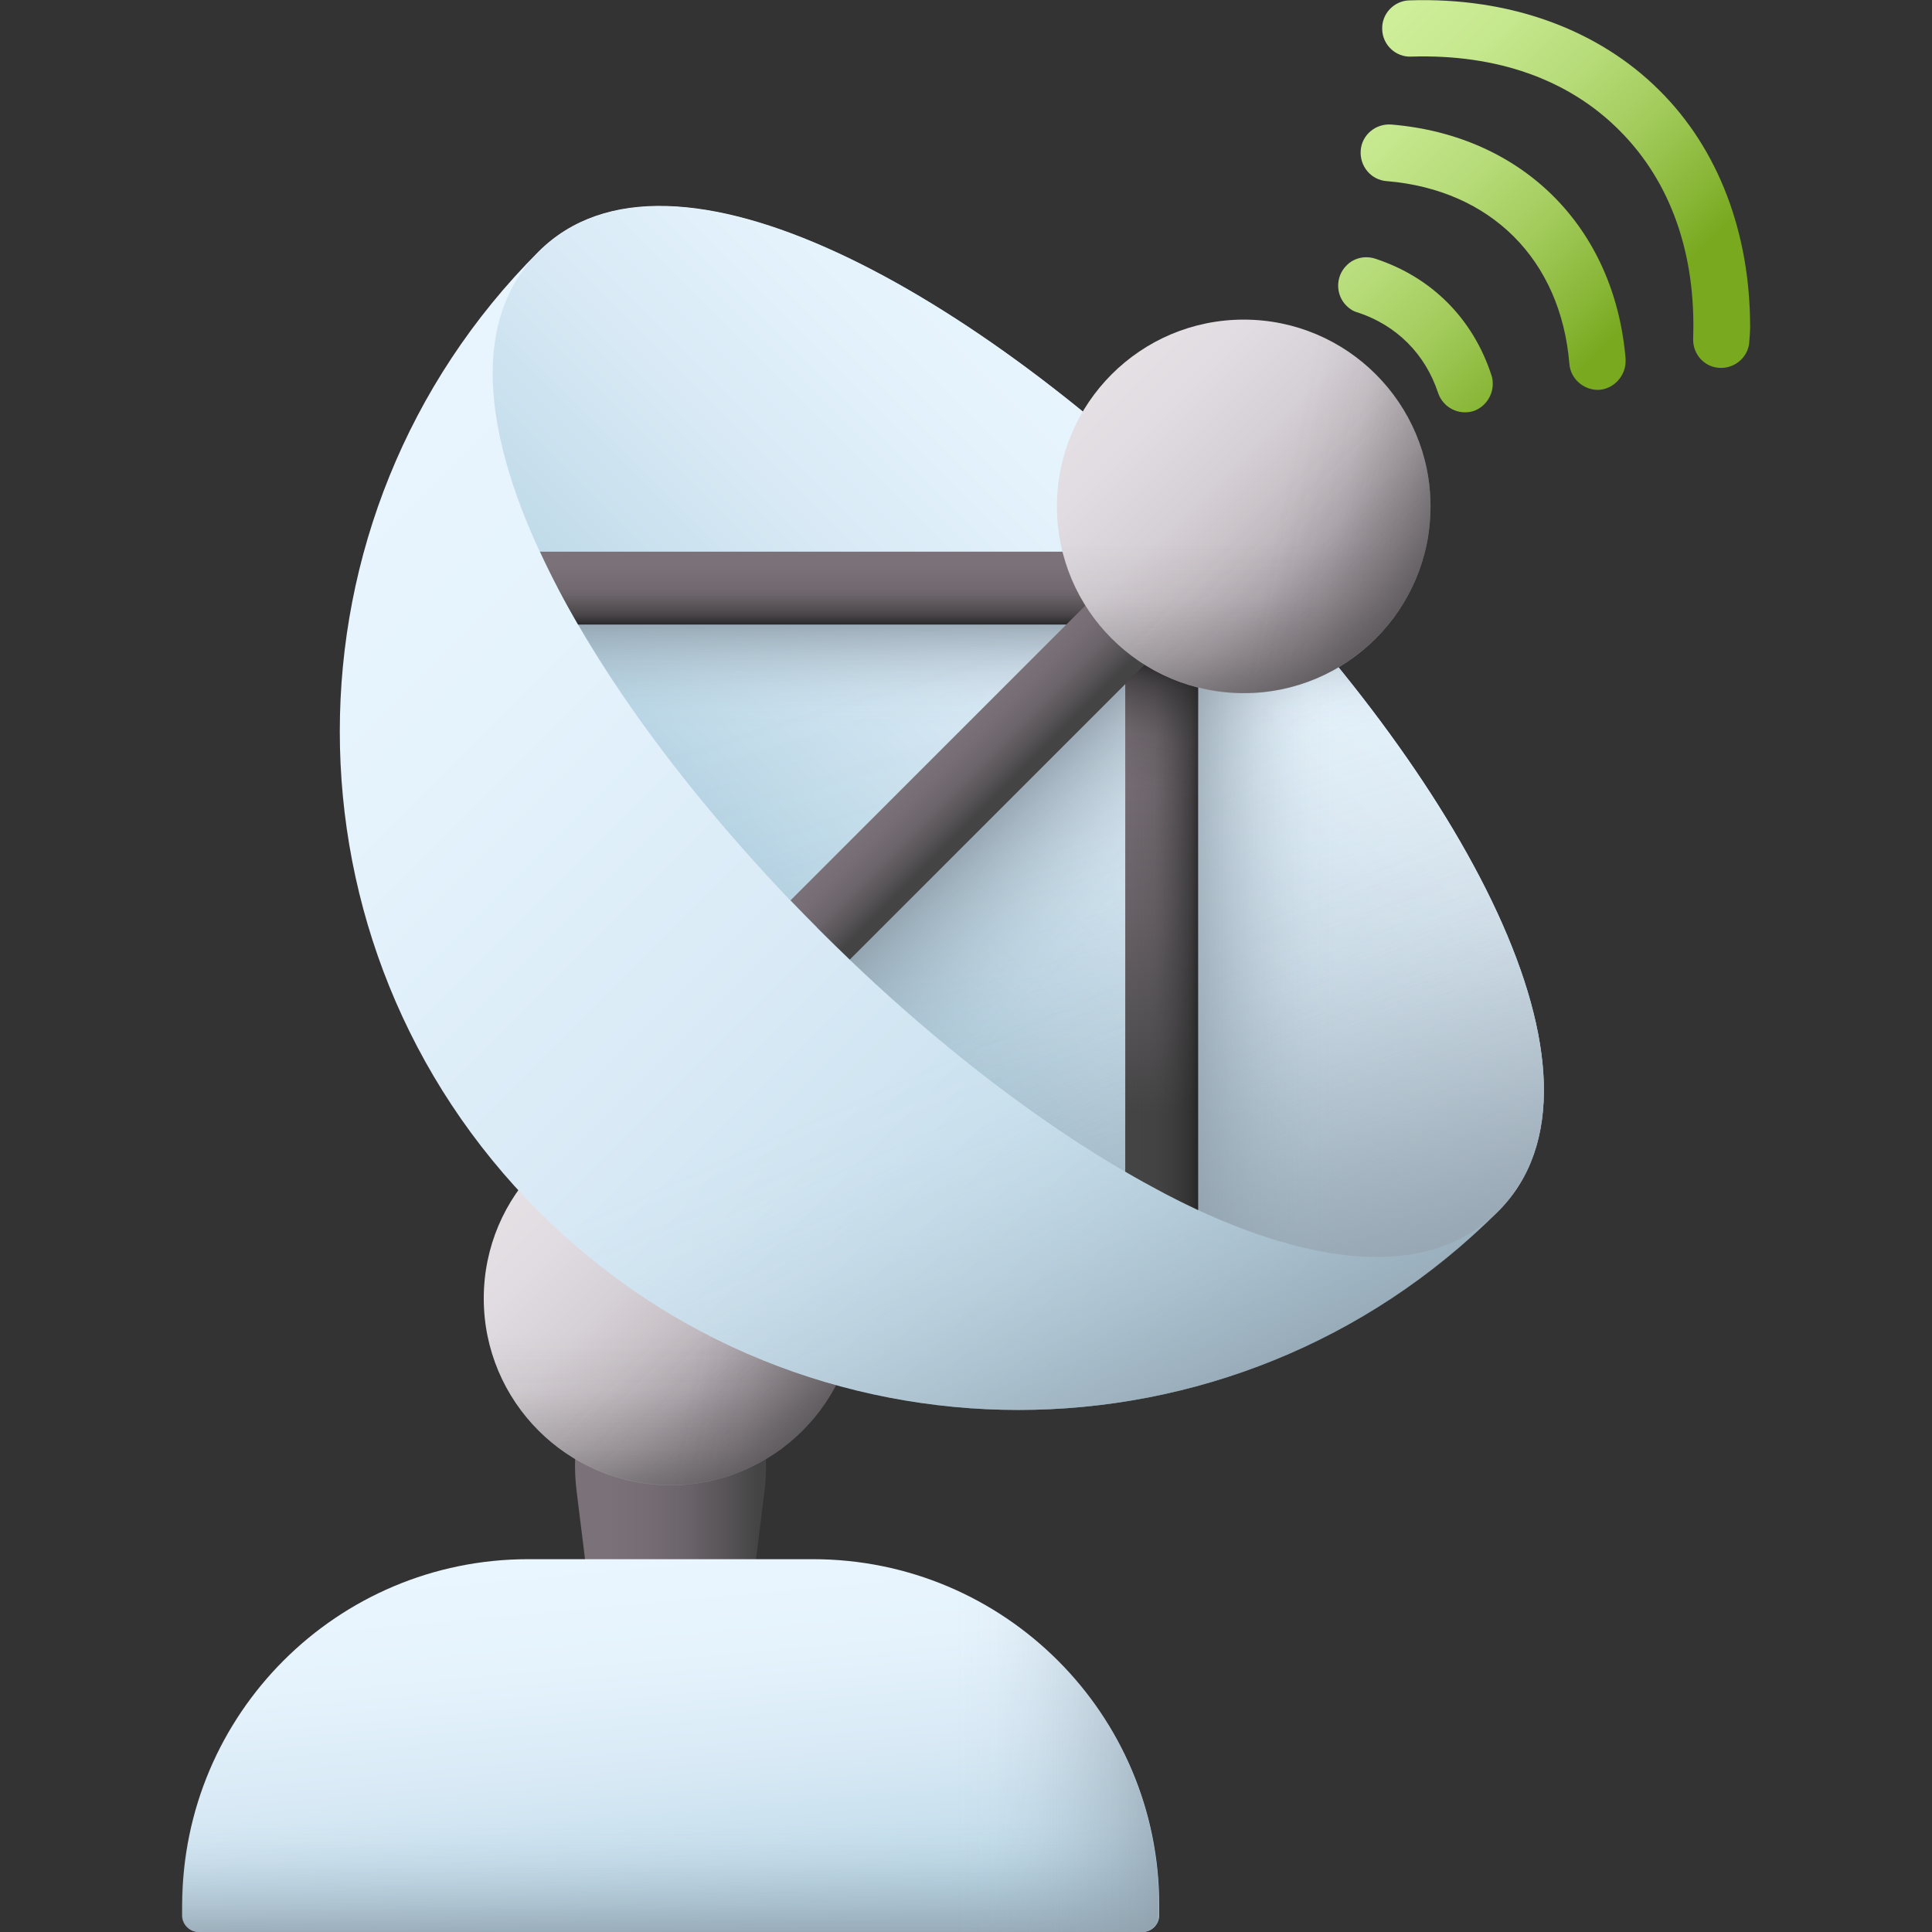<?xml version="1.0" encoding="UTF-8"?> <svg xmlns="http://www.w3.org/2000/svg" xmlns:xlink="http://www.w3.org/1999/xlink" id="_10_Satellite" viewBox="0 0 512 512"><rect x="0" y="0" width="512" height="512" fill="#333333" stroke="none"/><linearGradient id="lg1"><stop offset="0" stop-color="#7b7179"></stop><stop offset=".265" stop-color="#766d74"></stop><stop offset=".54" stop-color="#6a6369"></stop><stop offset=".818" stop-color="#555255"></stop><stop offset="1" stop-color="#444"></stop></linearGradient><linearGradient id="SVGID_1_" gradientTransform="matrix(1 0 0 -1 0 514)" gradientUnits="userSpaceOnUse" x1="160.837" x2="200.923" xlink:href="#lg1" y1="121.666" y2="121.666"></linearGradient><linearGradient id="lg2"><stop offset="0" stop-color="#eaf6ff"></stop><stop offset=".268" stop-color="#e5f3fc"></stop><stop offset=".545" stop-color="#d9eaf6"></stop><stop offset=".826" stop-color="#c4ddeb"></stop><stop offset="1" stop-color="#b4d2e2"></stop></linearGradient><linearGradient id="SVGID_00000168835644782989890240000001073733458650026124_" gradientTransform="matrix(1 0 0 -1 0 514)" gradientUnits="userSpaceOnUse" x1="169.226" x2="178.62" xlink:href="#lg2" y1="102.939" y2="-.394"></linearGradient><linearGradient id="lg3"><stop offset="0" stop-color="#e5e1e5"></stop><stop offset=".198" stop-color="#e1dce1"></stop><stop offset=".403" stop-color="#d5d0d5"></stop><stop offset=".612" stop-color="#c2bbc1"></stop><stop offset=".821" stop-color="#a79ea6"></stop><stop offset="1" stop-color="#8b8089"></stop></linearGradient><linearGradient id="SVGID_00000168832286618783952520000015002459946194990496_" gradientTransform="matrix(1 0 0 -1 5.071 492.694)" gradientUnits="userSpaceOnUse" x1="134.682" x2="210.764" xlink:href="#lg3" y1="186.498" y2="110.416"></linearGradient><linearGradient id="lg4"><stop offset="0" stop-color="#444" stop-opacity="0"></stop><stop offset=".238" stop-color="#444" stop-opacity=".061"></stop><stop offset=".484" stop-color="#444" stop-opacity=".244"></stop><stop offset=".734" stop-color="#444" stop-opacity=".549"></stop><stop offset=".986" stop-color="#444" stop-opacity=".973"></stop><stop offset="1" stop-color="#444"></stop></linearGradient><linearGradient id="SVGID_00000138561263914208001480000013940532121251376537_" gradientTransform="matrix(1 0 0 -1 5.071 492.694)" gradientUnits="userSpaceOnUse" x1="172.625" x2="172.625" xlink:href="#lg4" y1="138.648" y2="77.05"></linearGradient><linearGradient id="SVGID_00000113316573135965086680000005199572369776296599_" gradientTransform="matrix(1 0 0 -1 5.071 492.694)" gradientUnits="userSpaceOnUse" x1="182.162" x2="247.296" xlink:href="#lg4" y1="146.614" y2="133.351"></linearGradient><linearGradient id="SVGID_00000112603341497074659620000006798596624041720205_" gradientTransform="matrix(1 0 0 -1 5.071 492.694)" gradientUnits="userSpaceOnUse" x1="175.059" x2="226.944" xlink:href="#lg4" y1="146.121" y2="94.236"></linearGradient><linearGradient id="SVGID_00000160906120704779458950000009794899280018279866_" gradientTransform="matrix(1 0 0 -1 5.071 492.694)" gradientUnits="userSpaceOnUse" x1="81.759" x2="346.88" xlink:href="#lg2" y1="407.371" y2="142.25"></linearGradient><linearGradient id="SVGID_00000023998760613694144320000015379018487558286735_" gradientTransform="matrix(.707 -.707 -.707 -.707 334.209 493.303)" gradientUnits="userSpaceOnUse" x1="268.673" x2="85.005" xlink:href="#lg2" y1="257.204" y2="257.204"></linearGradient><linearGradient id="lg5"><stop offset="0" stop-color="#8d9ca8" stop-opacity="0"></stop><stop offset=".149" stop-color="#8d9ca8" stop-opacity=".025"></stop><stop offset=".304" stop-color="#8d9ca8" stop-opacity=".099"></stop><stop offset=".461" stop-color="#8d9ca8" stop-opacity=".222"></stop><stop offset=".62" stop-color="#8d9ca8" stop-opacity=".395"></stop><stop offset=".781" stop-color="#8d9ca8" stop-opacity=".618"></stop><stop offset=".94" stop-color="#8d9ca8" stop-opacity=".887"></stop><stop offset="1" stop-color="#8d9ca8"></stop></linearGradient><linearGradient id="SVGID_00000001665416874104431340000012191090799366028680_" gradientTransform="matrix(1 0 0 -1 5.071 492.694)" gradientUnits="userSpaceOnUse" x1="257.69" x2="329.267" xlink:href="#lg5" y1="321.753" y2="90.817"></linearGradient><linearGradient id="SVGID_00000068639900383921692670000006585397098917561224_" gradientTransform="matrix(1 0 0 -1 5.071 492.694)" gradientUnits="userSpaceOnUse" x1="255.809" x2="308.479" xlink:href="#lg5" y1="217.739" y2="98.895"></linearGradient><linearGradient id="SVGID_00000107563383965801483760000014664143976825490108_" gradientTransform="matrix(1 0 0 -1 0 514)" gradientUnits="userSpaceOnUse" x1="278.512" x2="278.512" xlink:href="#lg5" y1="321.419" y2="352.03"></linearGradient><linearGradient id="SVGID_00000093154035524328487980000007664655391148771728_" gradientTransform="matrix(1 0 0 -1 0 514)" gradientUnits="userSpaceOnUse" x1="308.06" x2="274.431" xlink:href="#lg5" y1="281.919" y2="315.548"></linearGradient><linearGradient id="SVGID_00000135687062327372369970000006222539889921857983_" gradientTransform="matrix(1 0 0 -1 0 514)" gradientUnits="userSpaceOnUse" x1="353.862" x2="308.395" xlink:href="#lg5" y1="277.176" y2="277.176"></linearGradient><linearGradient id="SVGID_00000086662873564716577900000004479195127590916236_" gradientTransform="matrix(.707 .707 .707 -.707 -232.802 246.086)" gradientUnits="userSpaceOnUse" x1="277.57" x2="361.762" xlink:href="#lg1" y1="377.378" y2="293.186"></linearGradient><linearGradient id="lg6"><stop offset="0" stop-color="#444" stop-opacity="0"></stop><stop offset=".39" stop-color="#3d3d3d" stop-opacity=".16"></stop><stop offset=".793" stop-color="#292929" stop-opacity=".637"></stop><stop offset="1" stop-color="#1a1a1a"></stop></linearGradient><linearGradient id="SVGID_00000007387270529395327870000012087671127645970850_" gradientTransform="matrix(.707 .707 .707 -.707 -232.802 246.086)" gradientUnits="userSpaceOnUse" x1="257.891" x2="269.754" xlink:href="#lg6" y1="394.011" y2="382.148"></linearGradient><linearGradient id="SVGID_00000114061734850756900510000013201266598223207818_" gradientTransform="matrix(.707 .707 .707 -.707 -232.802 246.086)" gradientUnits="userSpaceOnUse" x1="365.782" x2="381.839" xlink:href="#lg6" y1="383.638" y2="399.695"></linearGradient><linearGradient id="SVGID_00000124848414465796774700000009302017697928498073_" gradientTransform="matrix(.707 .707 .707 -.707 -232.802 246.086)" gradientUnits="userSpaceOnUse" x1="353.788" x2="334.281" xlink:href="#lg6" y1="405.343" y2="435.655"></linearGradient><linearGradient id="SVGID_00000034053368107229102790000001595114644955632020_" gradientTransform="matrix(.707 .707 .707 -.707 -232.802 246.086)" gradientUnits="userSpaceOnUse" x1="307.1" x2="326.54" xlink:href="#lg1" y1="391.805" y2="391.805"></linearGradient><linearGradient id="SVGID_00000103235356632231699290000007711777719996696743_" gradientTransform="matrix(1 0 0 -1 5.071 492.694)" gradientUnits="userSpaceOnUse" x1="286.585" x2="362.667" xlink:href="#lg3" y1="396.464" y2="320.382"></linearGradient><linearGradient id="SVGID_00000087400847306385528490000012596268708557324696_" gradientTransform="matrix(1 0 0 -1 5.071 492.694)" gradientUnits="userSpaceOnUse" x1="324.528" x2="324.528" xlink:href="#lg4" y1="348.614" y2="287.016"></linearGradient><linearGradient id="SVGID_00000080892904682715093570000005882696857857660035_" gradientTransform="matrix(1 0 0 -1 5.071 492.694)" gradientUnits="userSpaceOnUse" x1="334.065" x2="399.199" xlink:href="#lg4" y1="356.58" y2="343.318"></linearGradient><linearGradient id="SVGID_00000011004185034287000170000016142022281350955941_" gradientTransform="matrix(1 0 0 -1 5.071 492.694)" gradientUnits="userSpaceOnUse" x1="326.962" x2="378.847" xlink:href="#lg4" y1="356.087" y2="304.202"></linearGradient><linearGradient id="lg7"><stop offset="0" stop-color="#d1f19e"></stop><stop offset=".172" stop-color="#ceee99"></stop><stop offset=".351" stop-color="#c5e78d"></stop><stop offset=".533" stop-color="#b6db78"></stop><stop offset=".716" stop-color="#a2cb5b"></stop><stop offset=".9" stop-color="#88b636"></stop><stop offset="1" stop-color="#78a91f"></stop></linearGradient><linearGradient id="SVGID_00000130605592737904790330000005061124581565469371_" gradientTransform="matrix(0 1 -1 0 916.866 -402.866)" gradientUnits="userSpaceOnUse" x1="382.829" x2="468.856" xlink:href="#lg7" y1="551.242" y2="465.215"></linearGradient><linearGradient id="SVGID_00000002358121844641238310000014774962390216026000_" gradientTransform="matrix(0 1 -1 0 916.866 -402.866)" gradientUnits="userSpaceOnUse" x1="406.497" x2="492.524" xlink:href="#lg7" y1="574.909" y2="488.882"></linearGradient><linearGradient id="SVGID_00000059303578536144906160000003237791686460886675_" gradientTransform="matrix(0 1 -1 0 916.866 -402.866)" gradientUnits="userSpaceOnUse" x1="430.914" x2="516.941" xlink:href="#lg7" y1="599.326" y2="513.299"></linearGradient><linearGradient id="SVGID_00000039102976305571817800000011184744350112007340_" gradientTransform="matrix(1 0 0 -1 0 514)" gradientUnits="userSpaceOnUse" x1="177.696" x2="177.696" xlink:href="#lg5" y1="30.96" y2="-3.97"></linearGradient><linearGradient id="SVGID_00000114777014281971712830000016867094679268180907_" gradientTransform="matrix(1 0 0 -1 0 514)" gradientUnits="userSpaceOnUse" x1="253.36" x2="319.912" xlink:href="#lg5" y1="51.422" y2="51.422"></linearGradient><g><path d="m203 388.4c0 2.3-.1 4.5-.4 6.7l-4.5 36.4c-.2 1.5-1.6 2.6-3.2 2.6h-34.4c-1.7 0-3-1.1-3.2-2.6l-4.5-36.4c-1.4-11.2.7-23.5 6.6-35.9l18.3-8.6 18.3 8.6c4.7 9.9 7 19.8 7 29.2z" fill="url(#SVGID_1_)"></path><path d="m307.2 504.9v2.7c0 2.4-2 4.4-4.4 4.4h-250.1c-2.4 0-4.4-2-4.4-4.4v-2.7c0-50.7 41.1-91.7 91.7-91.7h75.4c50.7 0 91.8 41 91.8 91.7z" fill="url(#SVGID_00000168835644782989890240000001073733458650026124_)"></path><g><circle cx="177.7" cy="344.1" fill="url(#SVGID_00000168832286618783952520000015002459946194990496_)" r="49.5"></circle><path d="m128.2 344.1c0 27.3 22.2 49.5 49.5 49.5s49.5-22.2 49.5-49.5c0-4.9-.7-9.7-2.1-14.2h-94.8c-1.4 4.5-2.1 9.3-2.1 14.2z" fill="url(#SVGID_00000138561263914208001480000013940532121251376537_)"></path><path d="m177.7 294.7c-5.6 0-11.1.9-16.1 2.7v93.6c5.1 1.7 10.5 2.7 16.1 2.7 27.3 0 49.5-22.2 49.5-49.5s-22.2-49.5-49.5-49.5z" fill="url(#SVGID_00000113316573135965086680000005199572369776296599_)"></path><path d="m227.2 344.1c0-19.3-11.1-36.1-27.2-44.2l-66.4 66.4c8.1 16.1 24.9 27.2 44.2 27.2 27.2.1 49.4-22 49.4-49.4z" fill="url(#SVGID_00000112603341497074659620000006798596624041720205_)"></path></g><g><g><g><path d="m397 321c-70.2 70.2-184.1 70.2-254.3 0s-70.2-184.1 0-254.3 324.5 184.1 254.3 254.3z" fill="url(#SVGID_00000160906120704779458950000009794899280018279866_)"></path><path d="m397 321c-70.2 70.2-324.5-184-254.3-254.2s324.5 184 254.3 254.2z" fill="url(#SVGID_00000023998760613694144320000015379018487558286735_)"></path><path d="m397 321c-70.2 70.2-324.5-184-254.3-254.2s324.5 184 254.3 254.2z" fill="url(#SVGID_00000001665416874104431340000012191090799366028680_)"></path><path d="m288.4 110.2-174 174c7.7 13.2 17.1 25.6 28.4 36.8 70.2 70.2 184.1 70.2 254.3 0 41.1-41.1-29.3-145.6-108.7-210.8z" fill="url(#SVGID_00000068639900383921692670000006585397098917561224_)"></path><path d="m397 321c32.5-32.5-4.4-104.2-60.4-165.1h-188.7c50.6 96.4 198.2 216 249.1 165.1z" fill="url(#SVGID_00000107563383965801483760000014664143976825490108_)"></path><path d="m321.8 140.5-105.3 105.3c63.7 64 145.3 110.5 180.5 75.2s-11.3-116.8-75.2-180.5z" fill="url(#SVGID_00000093154035524328487980000007664655391148771728_)"></path><path d="m308.4 153.9v162.3c36.4 19 69.4 24.1 88.6 4.9 35.2-35.2-11.3-116.9-75.2-180.5z" fill="url(#SVGID_00000135687062327372369970000006222539889921857983_)"></path></g><path d="m317.5 320.7v-174.5h-174.4c2.9 6.3 6.3 12.8 10.1 19.3h145v145c6.5 3.8 13 7.2 19.3 10.2z" fill="url(#SVGID_00000086662873564716577900000004479195127590916236_)"></path><path d="m313.2 146.2-19.3 19.3h-140.7c-3.8-6.5-7.2-13-10.1-19.3z" fill="url(#SVGID_00000007387270529395327870000012087671127645970850_)"></path><path d="m313.2 146.2-19.3 19.3h4.3v145c6.5 3.8 13 7.2 19.3 10.1v-174.4z" fill="url(#SVGID_00000114061734850756900510000013201266598223207818_)"></path><path d="m317.5 237.7h-19.3v-72.1h-4.3l19.3-19.4h4.3z" fill="url(#SVGID_00000124848414465796774700000009302017697928498073_)"></path><path d="m209.5 238.6c5.1 5.3 10.4 10.6 15.7 15.7l104.5-104.5-15.7-15.7z" fill="url(#SVGID_00000034053368107229102790000001595114644955632020_)"></path><g><circle cx="329.6" cy="134.2" fill="url(#SVGID_00000103235356632231699290000007711777719996696743_)" r="49.5"></circle><path d="m280.1 134.2c0 27.3 22.2 49.5 49.5 49.5s49.5-22.2 49.5-49.5c0-4.9-.7-9.7-2.1-14.2h-94.8c-1.3 4.5-2.1 9.2-2.1 14.2z" fill="url(#SVGID_00000087400847306385528490000012596268708557324696_)"></path><path d="m329.6 84.7c-5.6 0-11.1.9-16.1 2.7v93.6c5.1 1.7 10.5 2.7 16.1 2.7 27.3 0 49.5-22.2 49.5-49.5s-22.2-49.5-49.5-49.5z" fill="url(#SVGID_00000080892904682715093570000005882696857857660035_)"></path><path d="m379.1 134.2c0-19.3-11.1-36.1-27.2-44.2l-66.4 66.4c8.1 16.1 24.9 27.2 44.2 27.2 27.2 0 49.4-22.1 49.4-49.4z" fill="url(#SVGID_00000011004185034287000170000016142022281350955941_)"></path></g></g><g><path d="m463.8 86.6c0-24.9-8.4-47.1-24-62.6-16.3-16.3-39.9-24.8-66.3-23.9-4.1.1-7.4 3.6-7.2 7.7.1 4.1 3.6 7.4 7.7 7.2 22.6-.7 41.7 6 55.2 19.6 13.5 13.5 20.3 32.6 19.5 55.2-.1 4.2 3.1 7.6 7.2 7.7s7.6-3.1 7.7-7.2c.1-1.2.2-2.5.2-3.7z" fill="url(#SVGID_00000130605592737904790330000005061124581565469371_)"></path><path d="m430.8 95.7c0-.2 0-.4 0-.6-2.9-34.8-27.2-59.2-62.1-62.1-4.1-.3-7.8 2.7-8.1 6.9-.3 4.1 2.7 7.8 6.9 8.1 27.6 2.3 46.1 20.8 48.4 48.4.3 4.1 4 7.2 8.1 6.9 3.8-.4 6.8-3.7 6.8-7.6z" fill="url(#SVGID_00000002358121844641238310000014774962390216026000_)"></path><path d="m395.6 101.7c0-.8-.1-1.6-.4-2.4-4.9-14.9-15.8-25.8-30.6-30.7-2.6-.9-5.7-.4-7.8 1.8-2.9 2.9-2.9 7.7 0 10.6.8.8 1.8 1.5 3 1.8 10.3 3.4 17.9 11 21.3 21.3 1.3 3.9 5.5 6.1 9.5 4.8 3-1.1 5-4 5-7.2z" fill="url(#SVGID_00000059303578536144906160000003237791686460886675_)"></path></g></g><path d="m48.2 504.9v2.7c0 2.4 2 4.4 4.4 4.4h250.1c2.4 0 4.4-2 4.4-4.4v-2.7c0-24.7-9.8-47.2-25.7-63.7h-207.5c-15.9 16.5-25.7 39-25.7 63.7z" fill="url(#SVGID_00000039102976305571817800000011184744350112007340_)"></path><path d="m215.4 413.2h-50v98.8h137.3c2.4 0 4.4-2 4.4-4.4v-2.7c.1-50.7-41-91.7-91.7-91.7z" fill="url(#SVGID_00000114777014281971712830000016867094679268180907_)"></path></g></svg> 
